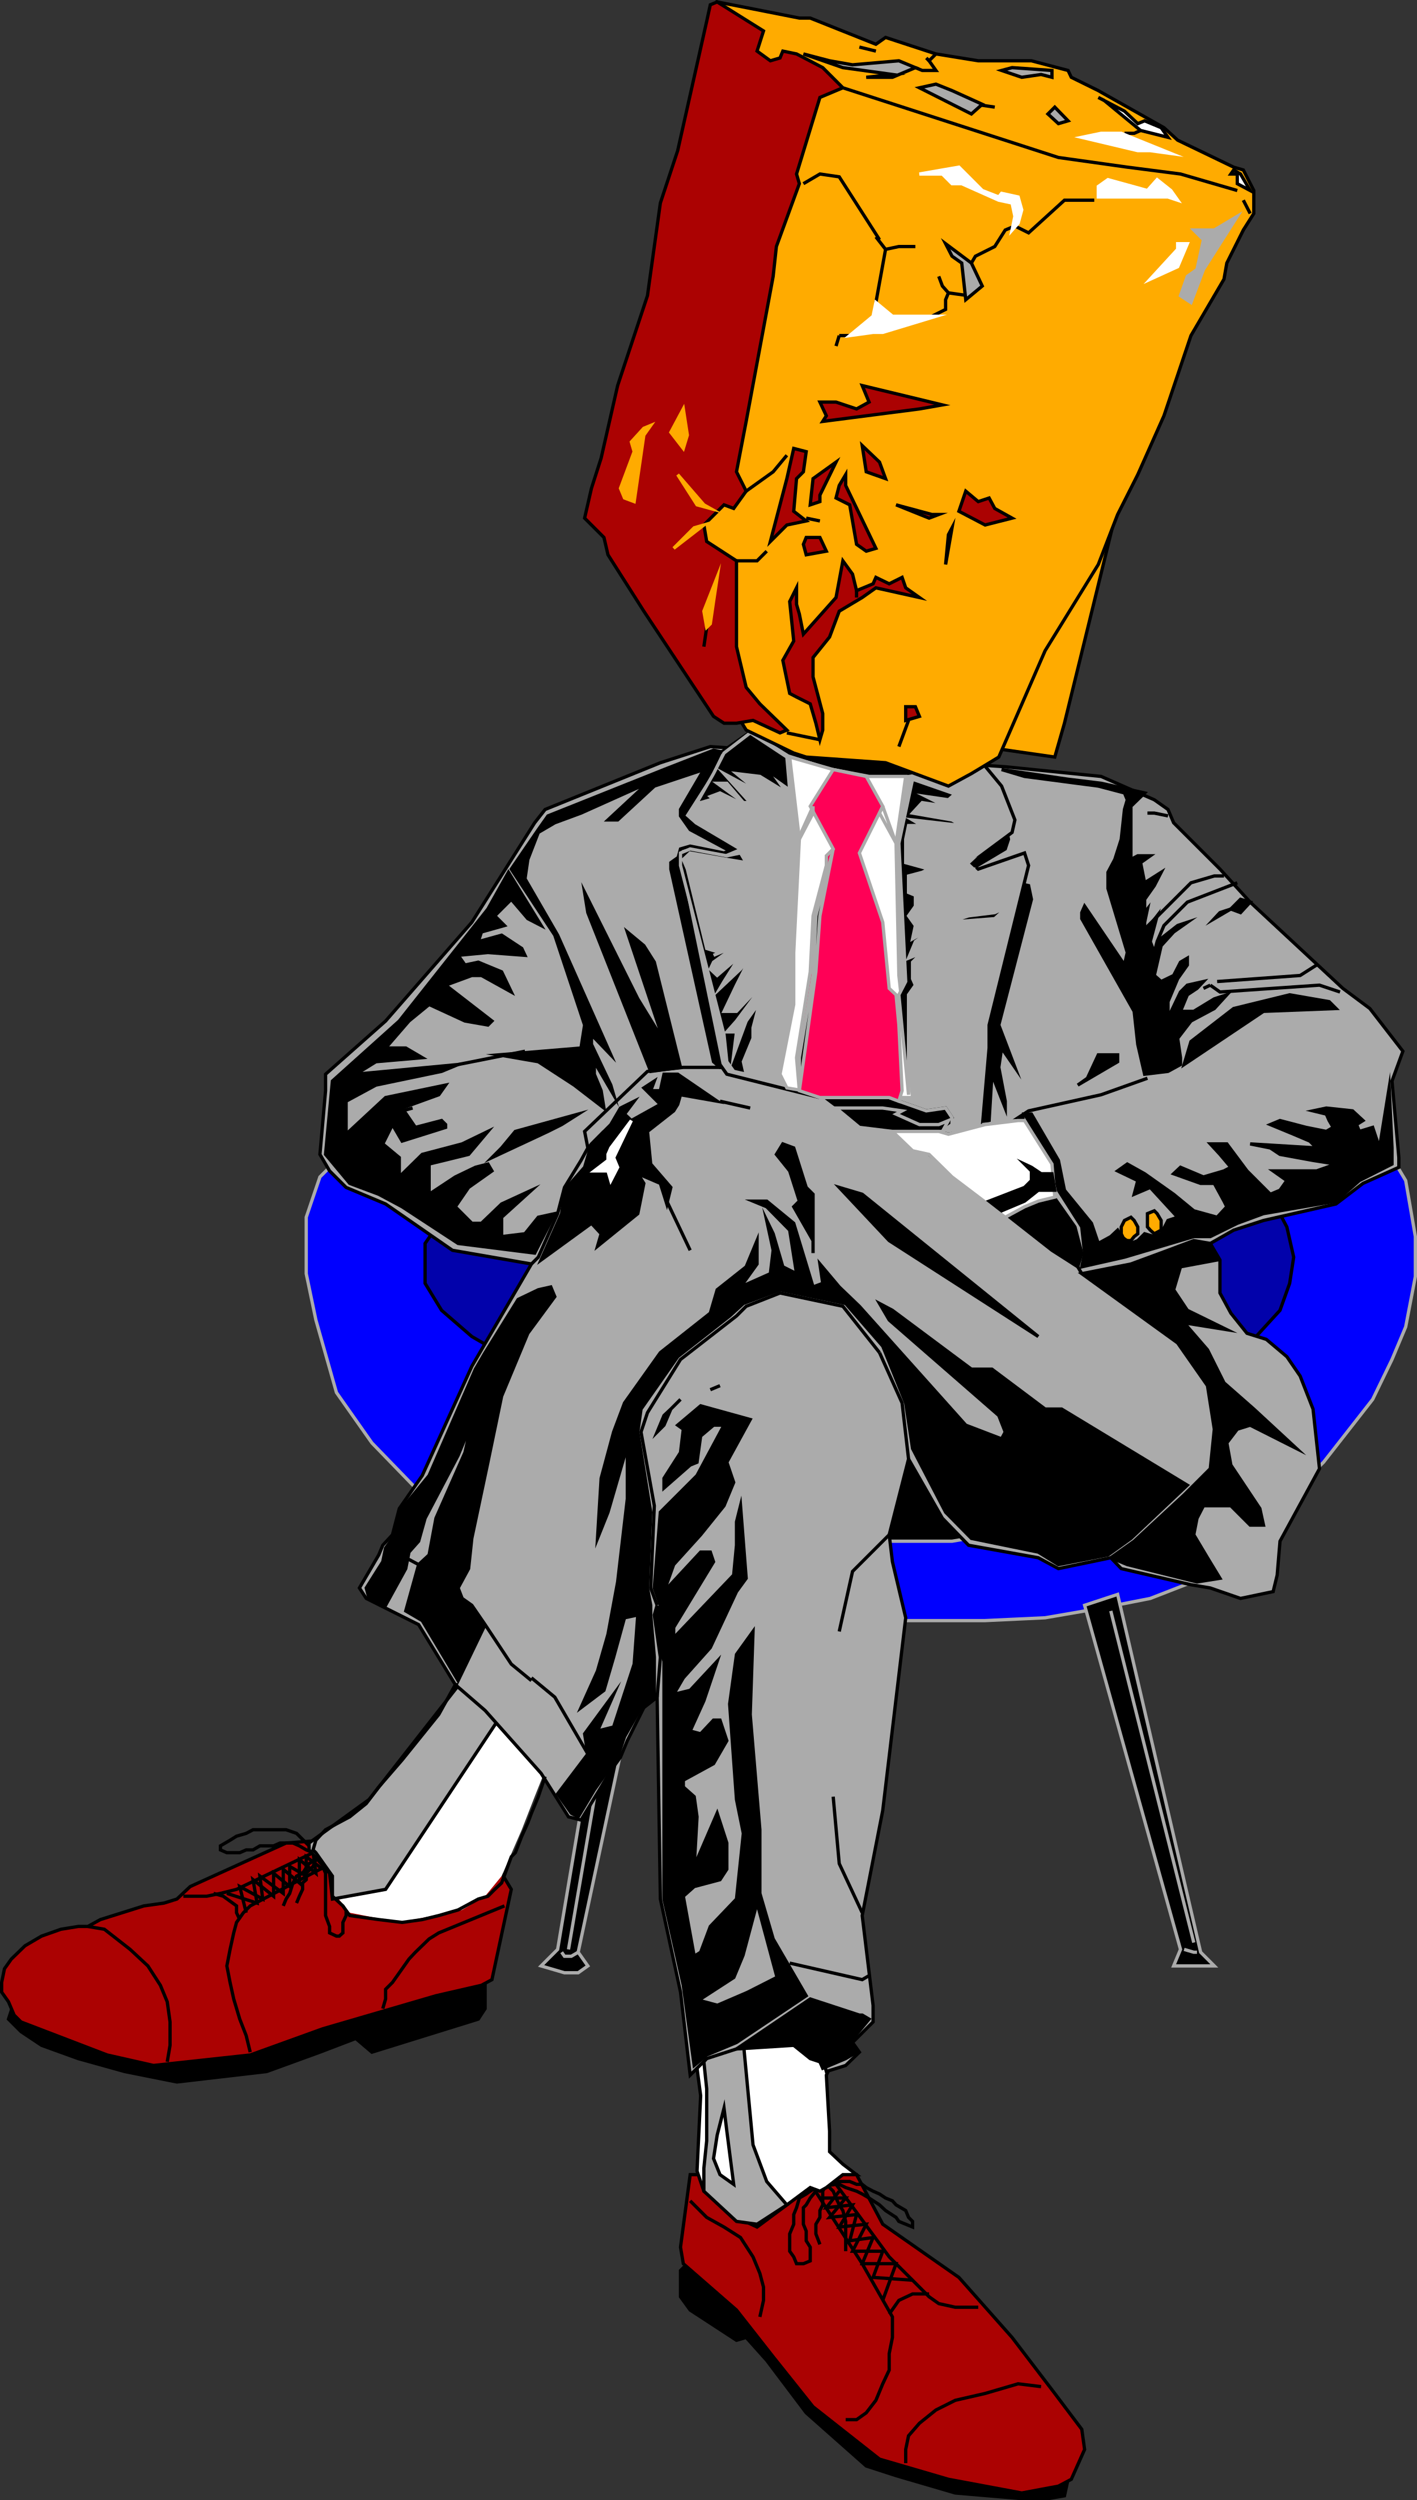 <svg xmlns="http://www.w3.org/2000/svg" width="351.714" height="620.493"><rect width="100%" height="100%" fill="#333333" stroke="none"/><path d="m265.107 615.285-.898 4.097-4.102.703h-6.5l-16.5-1.402-14.699-4.3-7.398-2.4-14.903-13.198-9.8-13-5.098-5.7-2.403.7-11.5-7.5-2.398-3.301v-6.5l1.7-1.7 94.5 53.5"/><path fill="none" stroke="#000" stroke-miterlimit="10" stroke-width=".816" d="m265.107 615.285-.898 4.097-4.102.703h-6.5l-16.5-1.402-14.699-4.3-7.398-2.4-14.903-13.198-9.8-13-5.098-5.7-2.403.7-11.5-7.5-2.398-3.301v-6.5l1.7-1.7zm0 0"/><path d="M120.408 490.285v8.199l-1.7 2.601-26.402 8.2-4-3.403-8.898 3.403-13.2 4.8-22.3 2.598-13-2.598-11.5-3.203-9.102-3.297-5.097-3.402-3.102-3.098 1.403-4.3 116.898-6.5"/><path fill="none" stroke="#000" stroke-miterlimit="10" stroke-width=".816" d="M120.408 490.285v8.199l-1.7 2.601-26.402 8.2-4-3.403-8.898 3.403-13.2 4.8-22.3 2.598-13-2.598-11.5-3.203-9.102-3.297-5.097-3.402-3.102-3.098 1.403-4.3zm0 0"/><path fill="#ab0202" d="m80.107 456.683-9.097.7-23.801 10.8-3.301 3.102-3.2 1-5 .699-10.8 3.398-3.102 1.703h-2.398l-4.3.7-4.802 1.699-4.097 2.398-3.403 3.301-1.699 2.402-.699 3.399v2.398l1.7 2.403 1.402 3.3 1.699 1.7 21.398 8.199 11.5 2.601 24-2.601 18-6.5 28.102-8.2 11.3-2.6 2.598-1.4 4.801-22.402-2.398-4-44.403-8.199"/><path fill="none" stroke="#000" stroke-miterlimit="10" stroke-width=".816" d="m80.107 456.683-9.097.7-23.801 10.8-3.301 3.102-3.2 1-5 .699-10.8 3.398-3.102 1.703h-2.398l-4.3.7-4.802 1.699-4.097 2.398-3.403 3.301-1.699 2.402-.699 3.399v2.398l1.7 2.403 1.402 3.3 1.699 1.7 21.398 8.199 11.5 2.601 24-2.601 18-6.5 28.102-8.2 11.3-2.6 2.598-1.4 4.801-22.402-2.398-4zm0 0"/><path fill="#ab0202" d="m212.607 539.683 6.5 12.3 18.903 13.2 13.199 14.902 10.597 13.899 6.704 8.898.699 5-3.301 7.403-3.2 1.699-9.1 1.7-18.2-3.4-17.102-5-16.5-13-9.898-12.402-9.102-11.597-13.199-11.5-.699-4.102 2.398-18h41.301"/><path fill="none" stroke="#000" stroke-miterlimit="10" stroke-width=".816" d="m212.607 539.683 6.5 12.3 18.903 13.2 13.199 14.902 10.597 13.899 6.704 8.898.699 5-3.301 7.403-3.2 1.699-9.1 1.7-18.2-3.4-17.102-5-16.5-13-9.898-12.402-9.102-11.597-13.199-11.5-.699-4.102 2.398-18zm-131.801-76.5-18.699 9.8-1.699 1.7-1.7 2.402-.698 2.598-.903 4.102-.8 4.097.8 4.102.903 4.101 1.5 5 1.597 4.098 1 4.102m-16.597-38.7h5.796l3.403-.703 4-1 19-9.097M41.51 511.683l.699-4.098v-5.8l-.7-5-1.703-4.102-3.097-4.8-4.403-4.098-6.398-5-4.102-.7m73.204 20.399.699-2.399v-2.402l1.699-1.7 1.7-2.398 2.402-3.402 1.597-1.7 3.403-3.3 2.398-1.5 16.3-6.7"/><path fill="none" stroke="#000" stroke-miterlimit="10" stroke-width=".816" d="m59.51 476.382-.801-1.699v-1.7l-3.301-2.398-2.398-.703m8.097 4.801-1.597-6.5 5.699 3.102-.7-5.7 5.797 4.297v-6l4 3.403v-5.801l4.102 3.398-.7-5.097"/><path fill="none" stroke="#000" stroke-miterlimit="10" stroke-width=".816" d="m56.306 469.882 7.5 2.403-1-5.801 5.102 4.101v-5.703l4 3.301v-5l4.102 2.402v-4.8l4.097 3.097m-2.398-4.097v-.7l-1.7-1.703-1.703-1.699-.699-.7-2.597-.898h-8.204l-1.699.899-2.398.7-1.602 1-2.398 1.401v1l1.597.7h3.204l1.597-.7h1.7l1.703-1h3.398l1.602-.703h3.199l1.597.703 1.704 1 1.699.7"/><path fill="none" stroke="#000" stroke-miterlimit="10" stroke-width=".816" d="m79.408 461.484 2.398 1 1.704 1.398 1.597 2.602v3.398l.801 1.403v4.097l-.8 1.703v2.598l-.9.8h-.698l-1.704-.8v-1.598l-1-2.703v-10.5l-.699-1.699m-6.5 9.102.7-1.7.8-1.703v-1.597l.903-.801v-1.602l1.699-1.699.699-1.7-1.7 1-1.6 2.4-1.5.702-.9 1.7-.8 2.597-.898 1.403-.704 1.699"/><path fill="#fff" d="m135.306 439.382-2.597 6.5-3.2 8.203-5 11.5-4.101 5-5.7 3.399-15.6 3.101-12.302-2.402-3.296-4.098 4-2.402 4.097-2.598 1.7-4.101 5.8-2.399 12.2-16.3v-1.903l2.402-.797 1.699-6.402 3.3-1.7 2.4-8.198 14.198 15.597"/><path fill="#ababab" d="m82.51 471.285-.704-6.403-5.097-5.797v-1.703l14.898-10.797 23.102-29.5 10.5 7.399-29.5 44.398-13.2 2.403"/><path fill="none" stroke="#000" stroke-miterlimit="10" stroke-width=".816" d="m82.51 471.285-.704-6.403-5.097-5.797v-1.703l14.898-10.797 23.102-29.5 10.5 7.399-29.5 44.398zm106.097 103.699.903-4.102v-3.297l-.903-3.402-1.699-4.098-3.102-4.8-4.097-2.602-4.301-2.398-4.102-4.102m71.5 26.402h-5.699l-4.097-.902-2.403-1.7-9.898-9.898-13.2-18-5.703.797 12.204 18.903 7.5 13.199v5.101l-.801 4v4.098l-1.602 3.402-1.699 4.098-2.398 3.102-2.403 1.699h-2.699m48.5-8.199-5.7-.7-8.198 2.399-7.403 1.7-4.8 2.401-4.098 3.297-2.7 3.102-.703 3.398v3.403"/><path fill="none" stroke="#000" stroke-miterlimit="10" stroke-width=".816" d="m219.107 570.882 3.301-9.097h-8.398l2.699-6.5-5.801.8 1.7-6.5-6.7.7 4-4.801h-6.398"/><path fill="none" stroke="#000" stroke-miterlimit="10" stroke-width=".816" d="m226.51 565.882-9.801-.699 2.398-6.5h-7.5l3.403-6.7-6.704.7 3.301-5.5-6.5.7 3.2-4.098m12.402 30.5 2.398-3.403 3.403-1.597h4.097"/><path fill="none" stroke="#000" stroke-miterlimit="10" stroke-width=".816" d="m205.107 542.085-.898.797-1.7.903-1.402 1.699-1 1.7-.699.698v4.102l.7 1.7v2.401l1 1.598v3.402l-1.7.7h-1.7l-.698-1.7-1-1.402v-4.3l1-2.4v-2.398l.699-1.703.699-2.398 1.7-1 1-.7 1.402-.902h2.597l1.7-1.5h4.101l1.7.703h1.402l1 .797 1.699.903 1.597.699 1.5 1 1.704.7.898 1 2.398 1.401.704 1.7 1 1v1.398l-1.704-.7-1.699-.698-.699-1-2.602-1.7-1.5-1.402-2.597-1.7-1.7-1-1.402-.698-2.699-.903-1.602-.797h-2.398"/><path fill="none" stroke="#000" stroke-miterlimit="10" stroke-width=".816" d="M209.908 558.683v-7.398l-.7-2.7-.902-1.402-.796-1.7-.704-1.698-1.699-1.7-.898 1.7v3.398l-.7 1.402v1.7l-1 1.699v2.398l1 2.602"/><path fill="#fff" d="m205.107 514.984.801 13.898v5.102l3.3 3.101 3.4 2.598h-3.4l-4.1 3.2-1.598.902-2.403-.903-13.199 9.801-5.102-2.398-8.097-6.5-1.7-5 .899-18.7-.898-6.8 4.097-6.403 19.903-2.699 10.5 5.8-2.403 5"/><path fill="none" stroke="#000" stroke-miterlimit="10" stroke-width=".816" d="m205.107 514.984.801 13.898v5.102l3.3 3.101 3.4 2.598h-3.4l-4.1 3.2-1.598.902-2.403-.903-13.199 9.801-5.102-2.398-8.097-6.5-1.7-5 .899-18.7-.898-6.8 4.097-6.403 19.903-2.699 10.5 5.8zm0 0"/><path fill="#ababab" d="m195.306 547.183-5-5.8-3.398-9.098-2.398-25.403-6.5.703-3.301 4.098.699 6.7v12.902l-.7 6.8v5.7l8.098 7.5 5.102.699 7.398-4.8"/><path fill="none" stroke="#000" stroke-miterlimit="10" stroke-width=".816" d="m195.306 547.183-5-5.8-3.398-9.098-2.398-25.403-6.5.703-3.301 4.098.699 6.7v12.902l-.7 6.8v5.7l8.098 7.5 5.102.699zm0 0"/><path fill="#fff" d="m179.709 523.183-1.7 6.7-.902 5.8 1.602 4 3.398 2.402-1.699-13.203-.7-5.699"/><path fill="none" stroke="#000" stroke-miterlimit="10" stroke-width=".816" d="m179.709 523.183-1.7 6.7-.902 5.8 1.602 4 3.398 2.402-1.699-13.203zm0 0"/><path fill="#00f" d="m345.51 287.285 3.398 5.699 2.398 13.898v9.903l-2.398 12.5-3.398 8.097-4.801 9.903-5 6.398-7.2 9.2-28.101 28-14.898 5.8-12.204 2.402-13.898 2.399-14.898.7h-22.102l-117.602-31.2-12.5-12.899-8.796-12.5-5.102-18-2.398-11.5v-14l3.398-10 4.8-4.8H345.51"/><path fill="none" stroke="#ababab" stroke-miterlimit="10" stroke-width=".816" d="m345.51 287.285 3.398 5.699 2.398 13.898v9.903l-2.398 12.5-3.398 8.097-4.801 9.903-5 6.398-7.2 9.2-28.101 28-14.898 5.8-12.204 2.402-13.898 2.399-14.898.7h-22.102l-117.602-31.2-12.5-12.899-8.796-12.5-5.102-18-2.398-11.5v-14l3.398-10 4.8-4.8zm0 0"/><path fill="#0202ab" d="m110.607 301.183-5.097 7.402v9.899l4.097 6.7 7.5 6.5 5.7 3.3 15.601-23-27.8-10.8"/><path fill="none" stroke="#000" stroke-miterlimit="10" stroke-width=".816" d="m110.607 301.183-5.097 7.402v9.899l4.097 6.7 7.5 6.5 5.7 3.3 15.601-23zm0 0"/><path fill="#0202ab" d="m316.01 298.085 3.398 6.399 1.7 7.5-1 6.5-2.4 6.7-7.402 8.1-11.597-9.8-2.403-19 19.704-6.399"/><path fill="none" stroke="#000" stroke-miterlimit="10" stroke-width=".816" d="m316.01 298.085 3.398 6.399 1.7 7.5-1 6.5-2.4 6.7-7.402 8.1-11.597-9.8-2.403-19zm0 0"/><path d="m291.306 487.882 1.704-4.097-23.801-85.403 8.199-2.699 20.602 88.8 3.398 3.4h-10.102"/><path fill="none" stroke="#ababab" stroke-miterlimit="10" stroke-width=".816" d="m291.306 487.882 1.704-4.097-23.801-85.403 8.199-2.699 20.602 88.8 3.398 3.4zm-15.597-88.097 20.597 82.3"/><path fill="none" stroke="#ababab" stroke-miterlimit="10" stroke-width=".816" d="M297.107 484.484h-.8l-2.399-.7"/><path d="m154.01 435.285-10.5 49.199 2.398 3.398-2.398 1.703h-3.403l-3.398-1-2.403-.703 4.102-4.097 5.8-34.5 9.802-14"/><path fill="none" stroke="#ababab" stroke-miterlimit="10" stroke-width=".816" d="m154.01 435.285-10.5 49.199 2.398 3.398-2.398 1.703h-3.403l-3.398-1-2.403-.703 4.102-4.097 5.8-34.5zm-12.903 48.5 7.2-42"/><path fill="none" stroke="#ababab" stroke-miterlimit="10" stroke-width=".816" d="m139.408 484.484.7 1h1.698l1.704-1"/><path d="m240.408 381.785-4.102.699h-17.199l6.403-23 9.199 17.3 5.699 5"/><path fill="none" stroke="#ababab" stroke-miterlimit="10" stroke-width=".816" d="m240.408 381.785-4.102.699h-17.199l6.403-23 9.199 17.3zm0 0"/><path fill="#ababab" d="m131.908 313.683-14.8 25.402-12.302 27.098-5.699 8.2-1.699 6.5-2.398 2.6-1 2.4-4.801 8.202 1.699 2.598 4.8 2.402 8.2 4.098 9.102 14.902 7.398 6.399 13.898 15.601 6.801 10.797 3.102.801 5-8.2 2.398-4.1 2.403-3.298 1.699-4.101 4.097-8.2 3.301-2.6.801 50.1 5 23.098 2.398 20.602 4.102-4.102 7.398-2.398 14.204-1.602 4.097 3.102 3.102.898.898 3.203 4.801-1.5 3.398-3.3-1.699-2.403 5.102-5.097v-4.102l-2.7-22.3 5.098-26.098 5.7-47.801-3.297-13.899-.801-6.703 4.8-18.797 8.399 14.7 6.5 6.699 17.3 3.101 5 2.7 13-2.7 2.598 2.7 17.301 4 4.801.8 7.5 2.598 8.102-1.7 1-4.1.699-8.4 9.8-18-1.601-14.8-3.2-8.2-3.3-4.8-5.102-4.3-4.796-1.5-4-5-2.704-5v-8.2l-2.398-4.098 5.8-3.3 7.4-2.403 18-4.097 6.698-5.102 8.903-4v-2.398l-1.7-19 2.7-7.403-8.2-10.597-6.703-5-23-21.403-7.5-8.199-11.5-11.5-1.398-3.3-3.398-2.4-13.204-5.8-23.796-2.398-73.204-5-12.398 4-28.602 11.597-2.597 3.301-15.602 24.7-21.398 24.5-14.903 13.202v4.098l-1.398 15.8 2.398 4.102 4.102 4.098 9.8 4.102 16.598 11.5 19.602 3.398"/><path fill="none" stroke="#000" stroke-miterlimit="10" stroke-width=".816" d="m131.908 313.683-14.8 25.402-12.302 27.098-5.699 8.2-1.699 6.5-2.398 2.6-1 2.4-4.801 8.202 1.699 2.598 4.8 2.402 8.2 4.098 9.102 14.902 7.398 6.399 13.898 15.601 6.801 10.797 3.102.801 5-8.2 2.398-4.1 2.403-3.298 1.699-4.101 4.097-8.2 3.301-2.6.801 50.1 5 23.098 2.398 20.602 4.102-4.102 7.398-2.398 14.204-1.602 4.097 3.102 3.102.898.898 3.203 4.801-1.5 3.398-3.3-1.699-2.403 5.102-5.097v-4.102l-2.7-22.3 5.098-26.098 5.7-47.801-3.297-13.899-.801-6.703 4.8-18.797 8.399 14.7 6.5 6.699 17.3 3.101 5 2.7 13-2.7 2.598 2.7 17.301 4 4.801.8 7.5 2.598 8.102-1.7 1-4.1.699-8.4 9.8-18-1.601-14.8-3.2-8.2-3.3-4.8-5.102-4.3-4.796-1.5-4-5-2.704-5v-8.2l-2.398-4.098 5.8-3.3 7.4-2.403 18-4.097 6.698-5.102 8.903-4v-2.398l-1.7-19 2.7-7.403-8.2-10.597-6.703-5-23-21.403-7.5-8.199-11.5-11.5-1.398-3.3-3.398-2.4-13.204-5.8-23.796-2.398-73.204-5-12.398 4-28.602 11.597-2.597 3.301-15.602 24.7-21.398 24.5-14.903 13.202v4.098l-1.398 15.8 2.398 4.102 4.102 4.098 9.8 4.102 16.598 11.5zm0 0"/><path fill="#ffab00" d="m280.709 307.882.8-1 .899-.699v-1.7l-.898-1.6-.801-.798-1.602.797-.8 1.602v1.7l.8 1.698h1.602"/><path fill="none" stroke="#000" stroke-miterlimit="10" stroke-width=".816" d="m280.709 307.882.8-1 .899-.699v-1.7l-.898-1.6-.801-.798-1.602.797-.8 1.602v1.7l.8 1.698zm0 0"/><path fill="#ffab00" d="m286.51 306.183 1.699-.898v-2.403l-1-1.699-.7-.7-1.703.7v3.3l.704.802 1 .898"/><path fill="none" stroke="#000" stroke-miterlimit="10" stroke-width=".816" d="m286.51 306.183 1.699-.898v-2.403l-1-1.699-.7-.7-1.703.7v3.3l.704.802zm-1.704-38.598-11.5 4.098-18 4-2.597 1.7h1.597m35.602-74.899-3.398-.7h-1.704"/><path d="m168.908 264.882-6.5-26.097-2.602-4.102-4.097-3.398 9.097 27.199-6.5-10.602-13.199-26.398.801 5 15.602 39.398 7.398-1"/><path fill="none" stroke="#000" stroke-miterlimit="10" stroke-width=".816" d="m168.908 264.882-6.5-26.097-2.602-4.102-4.097-3.398 9.097 27.199-6.5-10.602-13.199-26.398.801 5 15.602 39.398zm-55.199-.699 16.597-3.3"/><path d="m284.107 219.085-1-5 2.403-1.703h-3.102l-1.7.903v-13.2l3.4-3.3-10.802-2.403-8.199-1-16.5-2.398 5.7 1.7 18.3 2.401 6.5 1.7.7 1.699-.7 2.398-.8 7.403-1.598 5-1.7 3.199v4l4.797 15.898-.699 3.102-9.898-14.602-.7 1.602v1.5l13 23 .899 8.2 1.7 7.401 5.8-.703 3.102-1.699v-1.7l-.704-4.8 3.301-4.3 5.801-3.098 3.102-3.403-3.102 1-5.102 3.102h-3.296l1.699-4.102 2.398-1.597 1.602-1.7-4 .899-1.7 1.7-3.101 6.5v-4.099l2.398-5.703 2.403-3.398v-1.7l-1.7 1-1.703 3.301-3.097 1.5-1.7-1.5 1.7-7.402 3.097-3.398 3.403-2.403-2.403.801-5.097 4-.7 2.7-1-2.7 1.7-6.398-3.102 4v-2.403l.7-3.297-.7.899v-3.3l2.403-3.4 1.699-3.3-4.102 2.601"/><path fill="none" stroke="#000" stroke-miterlimit="10" stroke-width=".816" d="m284.107 219.085-1-5 2.403-1.703h-3.102l-1.7.903v-13.2l3.4-3.3-10.802-2.403-8.199-1-16.5-2.398 5.7 1.7 18.3 2.401 6.5 1.7.7 1.699-.7 2.398-.8 7.403-1.598 5-1.7 3.199v4l4.797 15.898-.699 3.102-9.898-14.602-.7 1.602v1.5l13 23 .899 8.2 1.7 7.401 5.8-.703 3.102-1.699v-1.7l-.704-4.8 3.301-4.3 5.801-3.098 3.102-3.403-3.102 1-5.102 3.102h-3.296l1.699-4.102 2.398-1.597 1.602-1.7-4 .899-1.7 1.7-3.101 6.5v-4.099l2.398-5.703 2.403-3.398v-1.7l-1.7 1-1.703 3.301-3.097 1.5-1.7-1.5 1.7-7.402 3.097-3.398 3.403-2.403-2.403.801-5.097 4-.7 2.7-1-2.7 1.7-6.398-3.102 4v-2.403l.7-3.297-.7.899v-3.3l2.403-3.4 1.699-3.3zm-15.597 97-1-1.703"/><path d="m137.709 321.785-6.7 9.097-6.5 15.602-3.402 16.398-4 18.903-.8 7.5-2.598 4.8 1 2.598 2.398 1.7 3.301 4.8-6.7 13.902-8.902-14.902-4.097-2.398 3.199-11.5 2.602-2.403 1.699-9.097 7.199-16.301 1.7-7.5-3.4 8.2-8.198 15.6-1.602 5.7-2.398 2.7-.801 4.1-5 9.098-4.102-1.699-.699-2.598 4.102-6.5.699-3.402 2.398-3.3 1.7-6.5 6.703-8.2 11.5-26.398 2.398-4.102 8.2-13.2 5-2.398 3.1-.703 1 2.403"/><path fill="none" stroke="#000" stroke-miterlimit="10" stroke-width=".816" d="m137.709 321.785-6.7 9.097-6.5 15.602-3.402 16.398-4 18.903-.8 7.5-2.598 4.8 1 2.598 2.398 1.7 3.301 4.8-6.7 13.902-8.902-14.902-4.097-2.398 3.199-11.5 2.602-2.403 1.699-9.097 7.199-16.301 1.7-7.5-3.4 8.2-8.198 15.6-1.602 5.7-2.398 2.7-.801 4.1-5 9.098-4.102-1.699-.699-2.598 4.102-6.5.699-3.402 2.398-3.3 1.7-6.5 6.703-8.2 11.5-26.398 2.398-4.102 8.2-13.2 5-2.398 3.1-.703zm8.199 113.5-8.2-14.102-5.8-4.8m0 .702-5-4.101-6.5-9.8m-16.5-14.899-3.2-1.7"/><path d="m294.709 368.585-31.2-18.902h-4.101l-13.2-9.898h-5.1l-19.598-14.602-3.204-1.7 2.403 4.102 27.199 23.7 1.602 4.097-.903 1.703-8.898-3.402-26.403-29.5-5-4.8-4.796-5.7.699 4.8-2.403.9-4.796-15.798-6.704-5.5h-3.398l3.398 1.399 5.704 5.8 1.699 10.801-3.403-1.703-2.398-8.199-1.602-3.3 1.602 7.402-.7 5.8-7.402 3.297 4.102-5.699v-5.8l-2.7 6.5-7.198 5.702-1.704 5.797-12.398 9.801-8.898 12.5-2.704 7.2-3.097 11.5-.903 14.902 2.602-6.5 4.8-16.5v13.199l-2.402 20.601-2.398 13-2.602 9.098-4.097 9.102 5.699-4.301 2.398-8.2 2.704-9.8 3.296-.7-.898 12.2-5.102 15.601-4 1 4-9.101-7.199 9.8.801 5-7.5 9.9 3.398 4.8 1.704.898 4-6.699 3.398-4.8 2.398-3.298 1.704-5.101 4.097-7.2 3.301-2.6v-9.9l-.898-10.5v-2.402l-.801-4.297.8-18.8-3.203-19.903.801-5.699 9.102-13 12.898-10.098 3.403-3.101 9.097-3.399 16.301 3.399 9.2 10.601 5.698 14.098 1.704 11.3 8.199 15.802 6.398 6.5 16.602 3.398 5 3.102 12.3-2.403 5.7-4.097 14-13.2"/><path fill="none" stroke="#000" stroke-miterlimit="10" stroke-width=".816" d="m294.709 368.585-31.2-18.902h-4.101l-13.2-9.898h-5.1l-19.598-14.602-3.204-1.7 2.403 4.102 27.199 23.7 1.602 4.097-.903 1.703-8.898-3.402-26.403-29.5-5-4.8-4.796-5.7.699 4.8-2.403.9-4.796-15.798-6.704-5.5h-3.398l3.398 1.399 5.704 5.8 1.699 10.801-3.403-1.703-2.398-8.199-1.602-3.3 1.602 7.402-.7 5.8-7.402 3.297 4.102-5.699v-5.8l-2.7 6.5-7.198 5.702-1.704 5.797-12.398 9.801-8.898 12.5-2.704 7.2-3.097 11.5-.903 14.902 2.602-6.5 4.8-16.5v13.199l-2.402 20.601-2.398 13-2.602 9.098-4.097 9.102 5.699-4.301 2.398-8.2 2.704-9.8 3.296-.7-.898 12.2-5.102 15.601-4 1 4-9.101-7.199 9.8.801 5-7.5 9.9 3.398 4.8 1.704.898 4-6.699 3.398-4.8 2.398-3.298 1.704-5.101 4.097-7.2 3.301-2.6v-9.9l-.898-10.5v-2.402l-.801-4.297.8-18.8-3.203-19.903.801-5.699 9.102-13 12.898-10.098 3.403-3.101 9.097-3.399 16.301 3.399 9.2 10.601 5.698 14.098 1.704 11.3 8.199 15.802 6.398 6.5 16.602 3.398 5 3.102 12.3-2.403 5.7-4.097zm0 0"/><path d="m182.107 367.882-2.398 5.801-5.801 7.2-6.7 7.402-2.402 6.699 9.102-9.8h2.398l.801 2.401-9.898 16.297v2.602l14.898-15.602.7-7.398v-5.8l1-4 1.402 18-2.403 3.3-6.5 13.898-6.699 7.5-2.398 4.102 4.097-1 6.704-7.2-3.301 9.801-3.403 7.5 2.602.7 3.2-3.403h1.6l1.7 5.102-3.3 5.7-7.5 4.1v1.7l2.698 2.398.704 5-.704 12.301 5.704-13.2 2.398 7.4v6.5l-1.7 2.6-6.402 1.7-2.699 2.402 2.7 14.899 1.601-1 2.398-6.399 6.5-6.8 1.704-16.301-1.704-8.399-1.699-23.703 1.7-12.297 4.101-5.703-.7 20.602 2.4 28.601v15.797l3.3 11.301 8.2 14.102-17.302 11.597-7.398 3.102-3.102 2.601-2.699-19.902-4.8-21.398v-59l-.899-3.403-.8-8.097.8-2.403-1.5-4.297 1.5-18.8 9.102-9.102 6.699-12.5h-2.602l-3.199 2.7-.898 6.5-1.704.702-6.5 5.7v-2.403l4.102-6.398.7-5.8-1.4-1 5.7-4.802 12.3 3.403-5.8 10.597 1.7 5"/><path fill="none" stroke="#000" stroke-miterlimit="10" stroke-width=".816" d="m182.107 367.882-2.398 5.801-5.801 7.2-6.7 7.402-2.402 6.699 9.102-9.8h2.398l.801 2.401-9.898 16.297v2.602l14.898-15.602.7-7.398v-5.8l1-4 1.402 18-2.403 3.3-6.5 13.898-6.699 7.5-2.398 4.102 4.097-1 6.704-7.2-3.301 9.801-3.403 7.5 2.602.7 3.2-3.403h1.6l1.7 5.102-3.3 5.7-7.5 4.1v1.7l2.698 2.398.704 5-.704 12.301 5.704-13.2 2.398 7.4v6.5l-1.7 2.6-6.402 1.7-2.699 2.402 2.7 14.899 1.601-1 2.398-6.399 6.5-6.8 1.704-16.301-1.704-8.399-1.699-23.703 1.7-12.297 4.101-5.703-.7 20.602 2.4 28.601v15.797l3.3 11.301 8.2 14.102-17.302 11.597-7.398 3.102-3.102 2.601-2.699-19.902-4.8-21.398v-59l-.899-3.403-.8-8.097.8-2.403-1.5-4.297 1.5-18.8 9.102-9.102 6.699-12.5h-2.602l-3.199 2.7-.898 6.5-1.704.702-6.5 5.7v-2.403l4.102-6.398.7-5.8-1.4-1 5.7-4.802 12.3 3.403-5.8 10.597zm0 0"/><path d="M214.01 500.085h-.704l-12.199-4-18.3 12.399 14.203-.899 4.097 3.297 2.403.801.699 1.602 5.699-2.403 2.7-1.597-1.7-2.403 4.8-5.797-1.698-1"/><path fill="none" stroke="#000" stroke-miterlimit="10" stroke-width=".816" d="M214.01 500.085h-.704l-12.199-4-18.3 12.399 14.203-.899 4.097 3.297 2.403.801.699 1.602 5.699-2.403 2.7-1.597-1.7-2.403 4.8-5.797zm-18-12.902 18 4.102 1.699-1m-8.903-44.403 1.5 16.602 5.704 12.2m-50.903-76.302-1.597-4.297.898-20.402-3.3-18.3 1.6-4.798 8.2-13.203 13.898-10.797 2.403-2.402 8.398-3.3 15.602 3.3 9.097 11.5m2.403 45.199-9.102 9.102-3.3 14.898"/><path d="m164.806 353.683-1.699 1.7 1.7-4.098 1.703-1.602 2.398-2.398-2.398 2.398-1.704 4"/><path fill="none" stroke="#000" stroke-miterlimit="10" stroke-width=".816" d="m164.806 353.683-1.699 1.7 1.7-4.098 1.703-1.602 2.398-2.398-2.398 2.398zm11.5-8.801 2.403-1"/><path d="m257.709 331.683-37-23.8-12.403-13.2 5.704 1.7 43.699 35.3"/><path fill="none" stroke="#000" stroke-miterlimit="10" stroke-width=".816" d="m257.709 331.683-37-23.8-12.403-13.2 5.704 1.7zm0 0"/><path d="m300.408 308.585-4.102-.703-6.398 2.403-9.2 3.398-12.198 2.402 23.796 17.2 7.403 10.597 1.699 10.801-1 9.8-6.5 6.5-12.398 11.5-5.801 4.102 4.097 1.7 17.301 4.3 5.7-.902-3.098-5.098-3.403-5.703.801-4.097 1.602-3.102h6.8l4.797 4.8h3.301l-.898-4.1-7.2-10.798-1-5.5 2.598-3.402 3.2-1 11.5 5.8-10.598-9.8-7.403-6.5-4.097-8.2-5.801-6.698 10.602 1.699-9.801-4.8-3.403-5.099 1.704-5.703 9.097-1.699-1.699-4.098"/><path fill="none" stroke="#000" stroke-miterlimit="10" stroke-width=".816" d="m300.408 308.585-4.102-.703-6.398 2.403-9.2 3.398-12.198 2.402 23.796 17.2 7.403 10.597 1.699 10.801-1 9.8-6.5 6.5-12.398 11.5-5.801 4.102 4.097 1.7 17.301 4.3 5.7-.902-3.098-5.098-3.403-5.703.801-4.097 1.602-3.102h6.8l4.797 4.8h3.301l-.898-4.1-7.2-10.798-1-5.5 2.598-3.402 3.2-1 11.5 5.8-10.598-9.8-7.403-6.5-4.097-8.2-5.801-6.698 10.602 1.699-9.801-4.8-3.403-5.099 1.704-5.703 9.097-1.699zm0 0"/><path d="m200.107 294.683 1.7 1.7v14.6-3.1l-4.797-8.4 1.398-1.398-2.398-7.5-3.301-4.101 1.597-2.602 2.704 1 3.097 9.801"/><path fill="none" stroke="#000" stroke-miterlimit="10" stroke-width=".816" d="m200.107 294.683 1.7 1.7v14.6-3.1l-4.797-8.4 1.398-1.398-2.398-7.5-3.301-4.101 1.597-2.602 2.704 1zm0 0"/><path d="m148.306 309.285 10-8.102 1.5-7.5-1.5-2.398 5.602 2.398 1.602 5.102 1-4.102-5-5.8-.801-8.098 6.5-5.102 1-1.598.699-2.402 9.102 1.602-9.801-6.7h-3.403l-.898 4.098h-2.398l.898-2.398-2.602 1.699 4.102 4.101-7.2 4-1.698-1.601 2.398-3.2-3.398 1.7-2.403 4.101-4.8 4.797-1.7 5.801-5 5.7-.699 5.8-5.102 11.5 12.5-9.098 2.403 2.598-.903 3.102"/><path fill="none" stroke="#000" stroke-miterlimit="10" stroke-width=".816" d="m148.306 309.285 10-8.102 1.5-7.5-1.5-2.398 5.602 2.398 1.602 5.102 1-4.102-5-5.8-.801-8.098 6.5-5.102 1-1.598.699-2.402 9.102 1.602-9.801-6.7h-3.403l-.898 4.098h-2.398l.898-2.398-2.602 1.699 4.102 4.101-7.2 4-1.698-1.601 2.398-3.2-3.398 1.7-2.403 4.101-4.8 4.797-1.7 5.801-5 5.7-.699 5.8-5.102 11.5 12.5-9.098 2.403 2.598zm0 0"/><path d="m134.306 229.683-3.296-1.7-4.102-4.8-4.102 4.102 2.403 2.398-5.7 1.602-.8 2.398 5.8-1.598 5 3.297.797 1.703-9.199-.703-7.398.703 1.699 2.399 3.3-.7 5.802 2.4 2.398 5-7.398-4.099h-2.403l-6.5 2.399 11.5 8.898-1 1-5.699-1-8.898-4.097-5 4.097-5.801 6.703h5l4.097 2.399-11.5 1-5 3.101 25.403-2.402-4.102 1.7-16.3 3.402-7.399 4v8.199l9.8-9.102 14.9-3.097-1.7 2.398-9.102 3.3 3.301 4.802 6.5-1.7 1 1v.7l-10.8 3.398-2.399-4.098-2.398 4.797 4.097 3.403v4.8l5.7-5.601 9.902-2.602 6.398-3.097-4.8 5.699-9.797 2.398v7.5l6.5-4.297 5-2.402 3.097-.8 1 1.702-5.8 4.098-3.297 4.8 4.097 4.102h2.403l5-4.8 7.398-3.403-7.398 6.703v4.797l5.796-.699 3.301-4.098 4.102-.902-5 9.8-19-2.398-13.903-9.101-5.796-3.102-7.204-2.699-6-7.2 1.704-18.198 16.597-14.903 22-27.797 5.102-9.101 8.097 13.2"/><path fill="none" stroke="#000" stroke-miterlimit="10" stroke-width=".816" d="m134.306 229.683-3.296-1.7-4.102-4.8-4.102 4.102 2.403 2.398-5.7 1.602-.8 2.398 5.8-1.598 5 3.297.797 1.703-9.199-.703-7.398.703 1.699 2.399 3.3-.7 5.802 2.4 2.398 5-7.398-4.099h-2.403l-6.5 2.399 11.5 8.898-1 1-5.699-1-8.898-4.097-5 4.097-5.801 6.703h5l4.097 2.399-11.5 1-5 3.101 25.403-2.402-4.102 1.7-16.3 3.402-7.399 4v8.199l9.8-9.102 14.9-3.097-1.7 2.398-9.102 3.3 3.301 4.802 6.5-1.7 1 1v.7l-10.8 3.398-2.399-4.098-2.398 4.797 4.097 3.403v4.8l5.7-5.601 9.902-2.602 6.398-3.097-4.8 5.699-9.797 2.398v7.5l6.5-4.297 5-2.402 3.097-.8 1 1.702-5.8 4.098-3.297 4.8 4.097 4.102h2.403l5-4.8 7.398-3.403-7.398 6.703v4.797l5.796-.699 3.301-4.098 4.102-.902-5 9.8-19-2.398-13.903-9.101-5.796-3.102-7.204-2.699-6-7.2 1.704-18.198 16.597-14.903 22-27.797 5.102-9.101zm0 0"/><path d="m344.806 269.984-2.398 14.898-1.7-5.097-3.3 1-.7-1.7 1.598-1-2.597-2.402-6.5-.7-3.301.7 3.3.8.7 1.602 1 1.7-1.7 1-5-1-6.5-1.7-2.402 1 5.801 2.399 4 1.7 1.7 1.698-16.5-1 5 1 2.402 1.602 8.199 1.5 5.7.898-4.802 1.703H316.01l3.398 2.399-1.7 2.398-2.402 1-5.796-5.797-5-6.703h-4.102l2.398 2.602 2.704 3.2-1.704.901-5.097 1.5-5.7-2.402-1.703 1.602 6.704 2.398h3.398l2.398 4.402.704 1.399-2.403 2.601-5.8-1.601-5-4.102-7.2-5.097-4.3-2.403-2.399 1.703 5 2.399-.898 3.398 4-1.699 6.796 7.402-2.398.797-1.7 3.301-1.698.7-2.403-.7-1.699 1.7-1.7.702-2.402-1.703-.898-1.597-1.7 1.597-3.1 1.703-1.7-5-6.7-8.203-1.5-7.398-6.698-11.5h-1.704l6.801 11.5 1.602 7.398 5.8 9.102.7 6.5-.7 3.398 10.598-2.398 17.2-5.102h4.101l6.7-3.297 6.5-2.402 18-3.098 5.8-5.101 8.102-4.102v-4l-.704-14.898"/><path fill="none" stroke="#000" stroke-miterlimit="10" stroke-width=".816" d="m344.806 269.984-2.398 14.898-1.7-5.097-3.3 1-.7-1.7 1.598-1-2.597-2.402-6.5-.7-3.301.7 3.3.8.7 1.602 1 1.7-1.7 1-5-1-6.5-1.7-2.402 1 5.801 2.399 4 1.7 1.7 1.698-16.5-1 5 1 2.402 1.602 8.199 1.5 5.7.898-4.802 1.703H316.01l3.398 2.399-1.7 2.398-2.402 1-5.796-5.797-5-6.703h-4.102l2.398 2.602 2.704 3.2-1.704.901-5.097 1.5-5.7-2.402-1.703 1.602 6.704 2.398h3.398l2.398 4.402.704 1.399-2.403 2.601-5.8-1.601-5-4.102-7.2-5.097-4.3-2.403-2.399 1.703 5 2.399-.898 3.398 4-1.699 6.796 7.402-2.398.797-1.7 3.301-1.698.7-2.403-.7-1.699 1.7-1.7.702-2.402-1.703-.898-1.597-1.7 1.597-3.1 1.703-1.7-5-6.7-8.203-1.5-7.398-6.698-11.5h-1.704l6.801 11.5 1.602 7.398 5.8 9.102.7 6.5-.7 3.398 10.598-2.398 17.2-5.102h4.101l6.7-3.297 6.5-2.402 18-3.098 5.8-5.101 8.102-4.102v-4zM165.51 298.085l5.796 12.2m-8.199 110.898.801-9.898-1.5-10.5.7-2.403m55.198-62.699 5.602 12.5 1.602 13.902"/><path d="m149.908 274.984-7.398-5.7-8.903-5.8-9.8-1.7 20.402-1.699.898-5.703-7.398-22.297-10.801-16.402 6.7-9.8 2.402-3.4 28.796-11.5 12.301-4.8 3.301.7 2.398 23.8-.699 54.2h-3.398l-1.602-1.4-10.597-47.8v-1.598l2.398-1.703 13.2-.699-10.802-5.8-2.398-3.4v-1.6l5.8-9.9-12.3 4.102-9.102 8.399h-2.398l9.8-9.102-16.5 7.403-6.5 2.398-4.1 2.402-2.598 6.7-.704 4.8 8.102 14 13.2 29.7-4.802-5v2.398l4.801 10.102.7 2.398-4.797-8.2v3.102l1.699 4.098.699 4.3"/><path fill="none" stroke="#000" stroke-miterlimit="10" stroke-width=".816" d="m149.908 274.984-7.398-5.7-8.903-5.8-9.8-1.7 20.402-1.699.898-5.703-7.398-22.297-10.801-16.402 6.7-9.8 2.402-3.4 28.796-11.5 12.301-4.8 3.301.7 2.398 23.8-.699 54.2h-3.398l-1.602-1.4-10.597-47.8v-1.598l2.398-1.703 13.2-.699-10.802-5.8-2.398-3.4v-1.6l5.8-9.9-12.3 4.102-9.102 8.399h-2.398l9.8-9.102-16.5 7.403-6.5 2.398-4.1 2.402-2.598 6.7-.704 4.8 8.102 14 13.2 29.7-4.802-5v2.398l4.801 10.102.7 2.398-4.797-8.2v3.102l1.699 4.098zm134.199-44.399 11.5-11.5 5.801-1.703h2.398m-16.597 16.301 1.699-4 5.8-5.8 12.4-4.798"/><path stroke="#000" stroke-miterlimit="10" stroke-width=".816" d="m305.51 225.585-4.102 2.399 1.398-1.5zm0 0"/><path d="m310.306 223.882-2.398 2.602-2.398-.899 2.398-2.402 2.398.7"/><path fill="none" stroke="#000" stroke-miterlimit="10" stroke-width=".816" d="m310.306 223.882-2.398 2.602-2.398-.899 2.398-2.402zm-8.199 19.703 20.602-1.5 4.097-2.601m-26.398 5 2.398 1.7 24.704-1.7 5.097 1.7m-32.199-1.7-1.7.8"/><path d="m331.607 250.285-18 .699-19.699 13.2 1.7-5.7 10.6-8.2 13.9-3.402 9.8 1.703 1.7 1.7"/><path fill="none" stroke="#000" stroke-miterlimit="10" stroke-width=".816" d="m331.607 250.285-18 .699-19.699 13.2 1.7-5.7 10.6-8.2 13.9-3.402 9.8 1.703zm0 0"/><path d="m277.408 263.484-9.898 5.8 2.398-1.699 2.7-5.8h4.8v1.699"/><path fill="none" stroke="#000" stroke-miterlimit="10" stroke-width=".816" d="m277.408 263.484-9.898 5.8 2.398-1.699 2.7-5.8h4.8zm0 0"/><path d="m261.107 296.382 5.7 8.102 1.703 6.5-1 3.398-6.403-4.097-11.597-9.102 5.796-3.098 2.403-1.703h3.398"/><path fill="none" stroke="#000" stroke-miterlimit="10" stroke-width=".816" d="m261.107 296.382 5.7 8.102 1.703 6.5-1 3.398-6.403-4.097-11.597-9.102 5.796-3.098 2.403-1.703zm-74.898-21.398-7.5-1.7m24.801-1.601-5.801-1.7-17.301-5.1h-10.8l-8.9 1-15.6 14.902.8 4.097 4-4.097m-4 4.097-1.7 3.102-4.1 6.7-1.7 6.5-4.8 10.8-1.7 1.7"/><path d="m143.51 276.484-4.102 2.601-3.398 1.7-13.903 6.5 2.403-2.403 3.398-4.097 15.602-4.301"/><path fill="none" stroke="#000" stroke-miterlimit="10" stroke-width=".816" d="m143.51 276.484-4.102 2.601-3.398 1.7-13.903 6.5 2.403-2.403 3.398-4.097zm-41.102-1.5-2.602.7"/><path d="m206.806 208.285-.898-2.403-4.102-6.699 1.704-1.5 2.398 3.2-.8-3.2 2.402 4.8-.704 5.802"/><path fill="none" stroke="#000" stroke-miterlimit="10" stroke-width=".816" d="m206.806 208.285-.898-2.403-4.102-6.699 1.704-1.5 2.398 3.2-.8-3.2 2.402 4.8zm0 0"/><path d="m249.51 204.183.796 4.102-.796 2.398-8.403 5-1.398-4 9.8-7.5"/><path fill="none" stroke="#000" stroke-miterlimit="10" stroke-width=".816" d="m249.51 204.183.796 4.102-.796 2.398-8.403 5-1.398-4zm0 0"/><path d="m251.908 219.085 3.398.7.704 3.398-8.102 31.2 4 10.5-3.3-4.798-.7 4.797 1.602 8.403v1.699l-3.301-8.399-.7 11.5-2.703 1 1.704-27.101 7.398-32.899"/><path fill="none" stroke="#000" stroke-miterlimit="10" stroke-width=".816" d="m251.908 219.085 3.398.7.704 3.398-8.102 31.2 4 10.5-3.3-4.798-.7 4.797 1.602 8.403v1.699l-3.301-8.399-.7 11.5-2.703 1 1.704-27.101zm-15.602 72.2-5.699-4.801"/><path d="m188.607 187.882 4.102-5 35.5 6.403.699 8.398-40.3-9.8"/><path fill="none" stroke="#000" stroke-miterlimit="10" stroke-width=".816" d="m188.607 187.882 4.102-5 35.5 6.403.699 8.398zm0 0"/><path fill="#ababab" d="m243.806 189.285 4.801 5.8 3.301 8.399-.7 3.101-10.1 7.5 1.698 1.598 11.5-4 1 3.102-9.796 39.597v5.703l-1.704 19.7-8.398 1.699-2.398-.7 3.296-3.402-1.597-2.398-4.801.7-6.8-2.4-1.598-.902h-18l-23.102-5.797-1.7-2.402-10.5-50.898.7-2.602 2.398-.7 8.403 1.7 2.398-1-9.8-5.8-2.7-2.4 6.7-10.5 2.402-5.1 8.199-5.7 9.102 5.7 10.796 3.402 8.903 1.699h9.097l19-2.7"/><path fill="none" stroke="#000" stroke-miterlimit="10" stroke-width=".816" d="m243.806 189.285 4.801 5.8 3.301 8.399-.7 3.101-10.1 7.5 1.698 1.598 11.5-4 1 3.102-9.796 39.597v5.703l-1.704 19.7-8.398 1.699-2.398-.7 3.296-3.402-1.597-2.398-4.801.7-6.8-2.4-1.598-.902h-18l-23.102-5.797-1.7-2.402-10.5-50.898.7-2.602 2.398-.7 8.403 1.7 2.398-1-9.8-5.8-2.7-2.4 6.7-10.5 2.402-5.1 8.199-5.7 9.102 5.7 10.796 3.402 8.903 1.699h9.097zm0 0"/><path fill="none" stroke="#ababab" stroke-miterlimit="10" stroke-width=".816" d="m243.806 279.085 8.903-1"/><path d="m240.408 214.085-3.3 1.598h5-3.4l1.7-1.598"/><path fill="none" stroke="#ababab" stroke-miterlimit="10" stroke-width=".816" d="m240.408 214.085-3.3 1.598h5-3.4zm-6.5 14.797h1.5"/><path d="m235.408 228.882 5-1.597 6.5-.801 3.398-1.602-3.398 3.102-11.5.898"/><path fill="none" stroke="#ababab" stroke-miterlimit="10" stroke-width=".816" d="m235.408 228.882 5-1.597 6.5-.801 3.398-1.602-3.398 3.102zm0 0"/><path d="m207.51 210.683 1.699 1h1.699l1.7-1-1.7 1 .7 7.402-1.7-6.703v9.801l-.7-9.8-1.698 6.702v-5.8l.796-1.602-.796-1"/><path fill="none" stroke="#ababab" stroke-miterlimit="10" stroke-width=".816" d="m207.51 210.683 1.699 1h1.699l1.7-1-1.7 1 .7 7.402-1.7-6.703v9.801l-.7-9.8-1.698 6.702v-5.8l.796-1.602zm0 0"/><path stroke="#ababab" stroke-miterlimit="10" stroke-width=".816" d="m211.607 243.585 7.5 1.7 2.403 1.597zm0 0"/><path fill="none" stroke="#ababab" stroke-miterlimit="10" stroke-width=".816" d="m191.908 266.585-3.3 1"/><path d="m203.51 272.382 9.796 7.403 8.204 1h12.398l2.398-1.7v-1.703l-1.597-2.398-4.801.7-6.8-2.4-2.4-.902H203.51"/><path fill="none" stroke="#ababab" stroke-miterlimit="10" stroke-width=".816" d="m203.51 272.382 9.796 7.403 8.204 1h12.398l2.398-1.7v-1.703l-1.597-2.398-4.801.7-6.8-2.4-2.4-.902zm0 0"/><path d="M207.51 274.984h11.597l4.801.7-1.5.8 5.8 2.601h4.802l2.398-1-1.5 2.7H221.51l-8.204-1-5.796-4.801"/><path fill="none" stroke="#ababab" stroke-miterlimit="10" stroke-width=".816" d="M207.51 274.984h11.597l4.801.7-1.5.8 5.8 2.601h4.802l2.398-1-1.5 2.7H221.51l-8.204-1zm0 0"/><path fill="#fff" d="m254.306 278.085 6.801 10.797.7 8.203-4.098 1-3.403 1.399-4.796 2.601-13.204-10-5.699-5.601-4.097-.899-5-4.8h11.5l2.398.699 9.102-2.399 8.199-1h1.597"/><path fill="none" stroke="#ababab" stroke-miterlimit="10" stroke-width=".816" d="m254.306 278.085 6.801 10.797.7 8.203-4.098 1-3.403 1.399-4.796 2.601-13.204-10-5.699-5.601-4.097-.899-5-4.8h11.5l2.398.699 9.102-2.399 8.199-1zm0 0"/><path fill="#fff" d="m226.51 272.382-3.403-30.297-.699-32.8 2.398-16.602h-9.097l-8.903-1.7-10.796-3.1 2.398 20.402-1.398 28.097v12.903l-3.403 17.3 1.7 3.399 4.101.7 18.898 1.698h8.204"/><path fill="none" stroke="#ababab" stroke-miterlimit="10" stroke-width=".816" d="m226.51 272.382-3.403-30.297-.699-32.8 2.398-16.602h-9.097l-8.903-1.7-10.796-3.1 2.398 20.402-1.398 28.097v12.903l-3.403 17.3 1.7 3.399 4.101.7 18.898 1.698zm0 0"/><path fill="#ff0056" d="M203.51 272.382h17.199l2.398.903.801-2.602-.8-16.3-.7-7.5-1.7-1.598-1.6-16.403-5.802-17.199 5.801-11.598-4.097-7.402-8.204-1.7-5.699 9.102 5.7 10.598-1.7 1.7v2.402l-3.3 12.5-.7 13.898-3.398 21.3.699 8.2 5.102 1.7"/><path fill="none" stroke="#ababab" stroke-miterlimit="10" stroke-width=".816" d="M203.51 272.382h17.199l2.398.903.801-2.602-.8-16.3-.7-7.5-1.7-1.598-1.6-16.403-5.802-17.199 5.801-11.598-4.097-7.402-8.204-1.7-5.699 9.102 5.7 10.598-1.7 1.7v2.402l-3.3 12.5-.7 13.898-3.398 21.3.699 8.2zm0 0"/><path d="m168.908 214.785 10.8 42 .7 6.699 1.7 2.398 3.1.703-.698-3.101 2.398-5.8v-2.599l1.7-6.5-3.4 4.797-3.1 8.403.698-5.7h-2.398l2.398-2.703 8.403-11.297-8.403 8.899h-3.097l3.097-6.5 4.102-8.102-3.102 4.102-5.097 4.8 1-1.699 4.097-6.5-5.796 5-1.704-1.601.801-1.7 5.7-4.1-5.7 2.401 1.602-.703-3.301-1-4.8-19.699-1-2.398 1.698-1.602 9.102 1.602 4.8.8-1.402-2.402-3.398.7-9.102-1.7-2.398 1v3.102"/><path fill="none" stroke="#ababab" stroke-miterlimit="10" stroke-width=".816" d="m168.908 214.785 10.8 42 .7 6.699 1.7 2.398 3.1.703-.698-3.101 2.398-5.8v-2.599l1.7-6.5-3.4 4.797-3.1 8.403.698-5.7h-2.398l2.398-2.703 8.403-11.297-8.403 8.899h-3.097l3.097-6.5 4.102-8.102-3.102 4.102-5.097 4.8 1-1.699 4.097-6.5-5.796 5-1.704-1.601.801-1.7 5.7-4.1-5.7 2.401 1.602-.703-3.301-1-4.8-19.699-1-2.398 1.698-1.602 9.102 1.602 4.8.8-1.402-2.402-3.398.7-9.102-1.7-2.398 1zm0 0"/><path d="m173.01 199.183 4.097-7.2 2.602-5.1 6.5-5 9.097 6 .704 8.202-2.403-1.703 1.7 2.403-6.7-4.102-5.8-.7 1.703 1.4 4.097 3.402-8.898-4.801 6.5 7.2h-1.7l-4.101-4.802h-2.398l8.898 6.5-8.2-4.097-2.402.898 1.704 1.5-1.704-.7-2.398.7h-.898"/><path fill="none" stroke="#ababab" stroke-miterlimit="10" stroke-width=".816" d="m173.01 199.183 4.097-7.2 2.602-5.1 6.5-5 9.097 6 .704 8.202-2.403-1.703 1.7 2.403-6.7-4.102-5.8-.7 1.703 1.4 4.097 3.402-8.898-4.801 6.5 7.2h-1.7l-4.101-4.802h-2.398l8.898 6.5-8.2-4.097-2.402.898 1.704 1.5-1.704-.7-2.398.7zm0 0"/><path d="m225.51 271.683-2.403-24.8 1.7-3.298-1.7-34.3 3.403-15.903 9.796 3.403 5.801-4.102-6.699 5.8-5.5-.8 4.8 2.402-5.8-.902-2.398 2.602 9.796 1.699 2.403 1.398-12.2-1.398 2.399 1.398h-3.398l-.704 3.403v5.8l5.801 1.598-1.699.8-3.398.9v4.1l1.699.7v2.7l-1.7 2.402 1.7 2.398-.7 3.3 7.399-4.1-6.7 4.8-1.698 4.102 3.398-1.403-2.398 2.403v4.097l.699 1.602-1.7 2.398v24.801"/><path fill="none" stroke="#ababab" stroke-miterlimit="10" stroke-width=".816" d="m225.51 271.683-2.403-24.8 1.7-3.298-1.7-34.3 3.403-15.903 9.796 3.403 5.801-4.102-6.699 5.8-5.5-.8 4.8 2.402-5.8-.902-2.398 2.602 9.796 1.699 2.403 1.398-12.2-1.398 2.399 1.398h-3.398l-.704 3.403v5.8l5.801 1.598-1.699.8-3.398.9v4.1l1.699.7v2.7l-1.7 2.402 1.7 2.398-.7 3.3 7.399-4.1-6.7 4.8-1.698 4.102 3.398-1.403-2.398 2.403v4.097l.699 1.602-1.7 2.398zm-23.704-71.598-3.398 7.5v.7l3.398-6.5v-1.7m17.301 0 3.301 9.2-4.102-7.5.801-1.7"/><path d="m206.806 210.683-4.296 16.602-.704 14.8-3.398 20.399v8.2l1-7.2 3.102-22.3 1-13.9 3.296-16.6"/><path fill="none" stroke="#ababab" stroke-miterlimit="10" stroke-width=".816" d="m206.806 210.683-4.296 16.602-.704 14.8-3.398 20.399v8.2l1-7.2 3.102-22.3 1-13.9zm0 0"/><path d="m261.806 295.382-.699-4.097h-2.699l-2.398-1.602-1.704-.8 1.704 1.702v2.399l-1.704 1.7-8.796 3.401 3.097 2.399 5.7-2.399 3.402-2.703h4.097"/><path fill="none" stroke="#000" stroke-miterlimit="10" stroke-width=".816" d="m261.806 295.382-.699-4.097h-2.699l-2.398-1.602-1.704-.8 1.704 1.702v2.399l-1.704 1.7-8.796 3.401 3.097 2.399 5.7-2.399 3.402-2.703zm0 0"/><path fill="#fff" d="m153.306 289.683-1.699 3.3-.699-2.398h-3.398l3.398-2.601v-1.5l.7-1.602 5.1-6.797-4.402 9.2 1 2.398"/><path fill="none" stroke="#fff" stroke-miterlimit="10" stroke-width=".816" d="m153.306 289.683-1.699 3.3-.699-2.398h-3.398l3.398-2.601v-1.5l.7-1.602 5.1-6.797-4.402 9.2zm0 0"/><path fill="none" stroke="#000" stroke-miterlimit="10" stroke-width=".816" d="m135.306 440.882-1.699 5-1.699 4.102-.898 2.398-1.5 3.301-1.602 4.102-1 1-2.398 6.5-1.704 1.597-1.699 1.703-2.398.7-5 2.699-4.801 1.398-4.102 1-5 .703-5.796-.703-7.204-1-1.699-2.398-2.597-2.399v-5l-1.704-2.402-2.398-3.398-.7-.7.7-2.402 2.398-2.598 6-3.203 4.102-3.297 3.102-4.101 5.796-6.7 9.102-11.3 4.102-7.399h.699"/><path fill="#ababab" d="m185.209 493.683-7.2 3.102-2.601-.7 7.398-4.8 2.403-5.801 2.699-10.102 4 14.903-6.7 3.398"/><path fill="none" stroke="#ababab" stroke-miterlimit="10" stroke-width=".816" d="m185.209 493.683-7.2 3.102-2.601-.7 7.398-4.8 2.403-5.801 2.699-10.102 4 14.903zm0 0"/><path fill="#ffab00" d="m278.306 121.882-14.097 57.602-2.403 8.398-18-2.597 34.5-63.403"/><path fill="none" stroke="#000" stroke-miterlimit="10" stroke-width=".816" d="m278.306 121.882-14.097 57.602-2.403 8.398-18-2.597zm0 0"/><path fill="#ffab00" d="m185.209 181.183 11.8 5.7 3.098 1 19.7 1.402 15.601 5.8 5.7-3.101 6.8-4.102 11.5-26.398 13.2-21.399 4.8-12.402 5-9.898 6.5-14.602 6.7-19.898 8.198-14 .704-4 4.097-8.2 2.602-4.101v-5.7l-2.602-5.1-2.398-.7-13.903-6.7-3.398-3.1-14.898-8.4-1.403-.8-6.699-3.3-.8-1.7-9.098-2.399h-13.204l-10.5-1.703-12.5-4.097-2.398 1.699-16.3-6.5h-2.7l-13.2-2.602L178.01.484l-17.301 140.398 24.5 40.301"/><path fill="none" stroke="#000" stroke-miterlimit="10" stroke-width=".816" d="m185.209 181.183 11.8 5.7 3.098 1 19.7 1.402 15.601 5.8 5.7-3.101 6.8-4.102 11.5-26.398 13.2-21.399 4.8-12.402 5-9.898 6.5-14.602 6.7-19.898 8.198-14 .704-4 4.097-8.2 2.602-4.101v-5.7l-2.602-5.1-2.398-.7-13.903-6.7-3.398-3.1-14.898-8.4-1.403-.8-6.699-3.3-.8-1.7-9.098-2.399h-13.204l-10.5-1.703-12.5-4.097-2.398 1.699-16.3-6.5h-2.7l-13.2-2.602L178.01.484l-17.301 140.398zm0 0"/><path fill="#ab0202" d="m197.709 43.183 5.8-19 5.7-2.398-5-5-6.5-3.403-3.403-.699-.699 1.7-2.398.702-3.301-2.402 1.602-5-11.5-7.2-1.704.7-.898 4.102-7.2 32.097-4.3 13-3.2 23-7.402 22.301-4.097 18-2.403 7.5-1.699 7.402 4.801 4.797 1 4.301 8.898 14 10.801 16.3 6.5 9.802 2.602 1.699h3.097l4.102-.7 6.7 3.098 1.698-.699-6.699-6.5-3.398-4.098-2.403-10.101v-21.3l-7.398-4.802-.7-4.097 5-5 2.4.898 3.1-4.3-2.402-4.798 2.403-12.5 6.699-36 .8-7.402 5.7-15.598-.7-2.402"/><path fill="none" stroke="#000" stroke-miterlimit="10" stroke-width=".816" d="m197.709 43.183 5.8-19 5.7-2.398-5-5-6.5-3.403-3.403-.699-.699 1.7-2.398.702-3.301-2.402 1.602-5-11.5-7.2-1.704.7-.898 4.102-7.2 32.097-4.3 13-3.2 23-7.402 22.301-4.097 18-2.403 7.5-1.699 7.402 4.801 4.797 1 4.301 8.898 14 10.801 16.3 6.5 9.802 2.602 1.699h3.097l4.102-.7 6.7 3.098 1.698-.699-6.699-6.5-3.398-4.098-2.403-10.101v-21.3l-7.398-4.802-.7-4.097 5-5 2.4.898 3.1-4.3-2.402-4.798 2.403-12.5 6.699-36 .8-7.402 5.7-15.598zm11.5-21.398 53.5 17.3 17.097 2.399 13.204 1.7 14.097 4.1"/><path fill="#fff" d="m310.306 47.285-2.398-4.102-1.7-1-.698 1h1.597v2.402l3.2 1.7"/><path fill="none" stroke="#000" stroke-miterlimit="10" stroke-width=".816" d="m310.306 47.285-2.398-4.102-1.7-1-.698 1h1.597v2.402zm-27.199-14.903-1.597.703h-2.403"/><path fill="#fff" d="m290.607 38.085-9.898-4-2.403-1h-5l-4.796 1 13.898 3.297h3.102l5.097.703"/><path fill="none" stroke="#fff" stroke-miterlimit="10" stroke-width=".816" d="m290.607 38.085-9.898-4-2.403-1h-5l-4.796 1 13.898 3.297h3.102zm0 0"/><path fill="#fff" d="m289.908 34.085-6.8-1.703-9.098-7.5-1.403-.699 6.5 3.402 3.301 3.098 1.7-.7 4.1 1.7 1.7 2.402"/><path fill="none" stroke="#000" stroke-miterlimit="10" stroke-width=".816" d="m289.908 34.085-6.8-1.703-9.098-7.5-1.403-.699 6.5 3.402 3.301 3.098 1.7-.7 4.1 1.7zm-38 22-2.398 1-2.602 4.098-4.8 2.402-1 1.7 1.698 5-2.398 3.097-5-.699-.7 1.7v2.402l-3.402 1.699m20.602-22.399 3.398 1.7 8.903-8.102h7.398m37 0 1.7 3.3m-92.899 22.102 2.398-13.203-2.398-3.097m-9.102 24.5-.796 2.597m.796-2.597h2.602"/><path fill="#ababab" d="M296.306 57.085h5.102l5.7-3.402-8.4 13.2-3.1 8.202-2.598-1.703 1.699-4.797 2.398-1.703 1.602-7.398-2.403-2.399"/><path fill="none" stroke="#ababab" stroke-miterlimit="10" stroke-width=".816" d="M296.306 57.085h5.102l5.7-3.402-8.4 13.2-3.1 8.202-2.598-1.703 1.699-4.797 2.398-1.703 1.602-7.398zm0 0"/><path fill="#fff" d="M292.306 60.484h2.403l-2.403 5.7-6.796 3.1 6.796-7.402v-1.398"/><path fill="none" stroke="#fff" stroke-miterlimit="10" stroke-width=".816" d="M292.306 60.484h2.403l-2.403 5.7-6.796 3.1 6.796-7.402zm0 0"/><path fill="#fff" d="M272.607 48.882v-2.597l2.403-1.7 9.796 2.7 2.403-2.7 3.398 2.7 1.7 2.398-2.399-.8h-17.3"/><path fill="none" stroke="#fff" stroke-miterlimit="10" stroke-width=".816" d="M272.607 48.882v-2.597l2.403-1.7 9.796 2.7 2.403-2.7 3.398 2.7 1.7 2.398-2.399-.8zm0 0"/><path fill="none" stroke="#000" stroke-miterlimit="10" stroke-width=".816" d="m199.408 45.585 4.102-2.402 4.796.7 10 15.6"/><path fill="#fff" d="m232.306 78.484-13.199 4h-2.398l-5.801.8 5.8-4.8.7-3.399 4.102 3.399h10.796"/><path fill="none" stroke="#fff" stroke-miterlimit="10" stroke-width=".816" d="m232.306 78.484-13.199 4h-2.398l-5.801.8 5.8-4.8.7-3.399 4.102 3.399zm0 0"/><path fill="#fff" d="M228.209 43.183h5.699l2.398 2.402h2.403l9.199 4.098 3.3.7.7 3.3-.7 3.402 1.5-1.703.9-3.297-.9-3.203-4.1-.898-.7.898-4.102-1.597-5.796-5.801-9.801 1.7"/><path fill="none" stroke="#fff" stroke-miterlimit="10" stroke-width=".816" d="M228.209 43.183h5.699l2.398 2.402h2.403l9.199 4.098 3.3.7.7 3.3-.7 3.402 1.5-1.703.9-3.297-.9-3.203-4.1-.898-.7.898-4.102-1.597-5.796-5.801zm0 0"/><path fill="#ababab" d="m234.709 60.484 1.597 3.101 2.403 1.7 1 9.097 4.097-3.398-2.699-5.7-6.398-4.8"/><path fill="none" stroke="#000" stroke-miterlimit="10" stroke-width=".816" d="m234.709 60.484 1.597 3.101 2.403 1.7 1 9.097 4.097-3.398-2.699-5.7zm-14.903 1.398 3.301-.699h4.102m8.199 11.5-1.5-1.7-.898-2.398"/><path fill="#ab0202" d="m203.51 183.585-1-4.101-1.403-4.8-3.398-1.7-1.7-.899-1.703-8.203 2.704-4.797-1-9.8 1.699-3.403v4.102l.699 2.398 1 5 8.102-9.097 1.699-9.102 2.398 3.3 1 4.102 4.102-1.703.699-1.597 3.3 1.597 3.2-1.597.898 2.597 3.403 2.403-10.801-2.403-3.398 2.403-5.704 3.398-2.398 6.402-4.102 5.098v4.8l2.403 9.102v4.098l-.7 2.402"/><path fill="none" stroke="#000" stroke-miterlimit="10" stroke-width=".816" d="m203.51 183.585-1-4.101-1.403-4.8-3.398-1.7-1.7-.899-1.703-8.203 2.704-4.797-1-9.8 1.699-3.403v4.102l.699 2.398 1 5 8.102-9.097 1.699-9.102 2.398 3.3 1 4.102 4.102-1.703.699-1.597 3.3 1.597 3.2-1.597.898 2.597 3.403 2.403-10.801-2.403-3.398 2.403-5.704 3.398-2.398 6.402-4.102 5.098v4.8l2.403 9.102v4.098zm0 0"/><path fill="#ababab" d="m248.607 17.484 2.602-.7 9.898.7v1.7l-2.699-.7-4.8.7-5-1.7"/><path fill="none" stroke="#000" stroke-miterlimit="10" stroke-width=".816" d="m248.607 17.484 2.602-.7 9.898.7v1.7l-2.699-.7-4.8.7zm-16.301-4.102-1.699 1.703 1.7 2.399h-3.399l-1.7-.7"/><path fill="#ababab" d="m199.408 13.382 6.5 1.703 5.7 1 11.5-1 4.1 1.7-5.698 2.398h-6.5l6.5-.7-12.301-1.698-9.801-3.403"/><path fill="none" stroke="#000" stroke-miterlimit="10" stroke-width=".816" d="m199.408 13.382 6.5 1.703 5.7 1 11.5-1 4.1 1.7-5.698 2.398h-6.5l6.5-.7-12.301-1.698zm18-.699-4.102-1m16.602 2.699.7.703"/><path fill="#ababab" d="m262.709 30.683-2.602-2.398 1.7-1.7 3.3 3.399-2.398.7"/><path fill="none" stroke="#000" stroke-miterlimit="10" stroke-width=".816" d="m262.709 30.683-2.602-2.398 1.7-1.7 3.3 3.399zm-20.602-4.801 4.801.703"/><path fill="#ababab" d="m243.806 25.882-2.699 2.403-12.898-6.5 4.097-.903 4 1.602 7.5 3.398"/><path fill="none" stroke="#000" stroke-miterlimit="10" stroke-width=".816" d="m243.806 25.882-2.699 2.403-12.898-6.5 4.097-.903 4 1.602zm0 0"/><path fill="#ffab00" d="m157.408 124.484-2.398-.899-1-2.402 3.398-9.098-.7-2.402 3.098-3.398 1.704-.7-1.704 2.399-2.398 16.5"/><path fill="none" stroke="#ffab00" stroke-miterlimit="10" stroke-width=".816" d="m157.408 124.484-2.398-.899-1-2.402 3.398-9.098-.7-2.402 3.098-3.398 1.704-.7-1.704 2.399zm0 0"/><path fill="none" stroke="#000" stroke-miterlimit="10" stroke-width=".816" d="m225.51 178.785-2.403 6.5m-27.801-3.403 8.204 1.703"/><path fill="#ab0202" d="m233.908 100.484-19.898-4.8 1.699 4.1-3.102 1.7-5.097-1.7h-4l1.597 3.4-.898 1.401 24-3.101 5.699-1"/><path fill="none" stroke="#000" stroke-miterlimit="10" stroke-width=".816" d="m233.908 100.484-19.898-4.8 1.699 4.1-3.102 1.7-5.097-1.7h-4l1.597 3.4-.898 1.401 24-3.101zm0 0"/><path fill="#ab0202" d="m219.806 118.785-4.796-1.7-1-6.5 4.296 4.098 1.5 4.102"/><path fill="none" stroke="#000" stroke-miterlimit="10" stroke-width=".816" d="m219.806 118.785-4.796-1.7-1-6.5 4.296 4.098zm0 0"/><path fill="#ab0202" d="m200.107 129.285-4.8 1-4.098 4.097 4.097-15.597 1.704-7.5 3.097.8-.699 5-1.7 1.7-.698 8.097 3.097 2.403"/><path fill="none" stroke="#000" stroke-miterlimit="10" stroke-width=".816" d="m200.107 129.285-4.8 1-4.098 4.097 4.097-15.597 1.704-7.5 3.097.8-.699 5-1.7 1.7-.698 8.097zm0-.7 3.403.7"/><path fill="#ab0202" d="m203.51 124.484-2.403.8.7-6.5 5.703-4.1-4 8.198v1.602"/><path fill="none" stroke="#000" stroke-miterlimit="10" stroke-width=".816" d="m203.51 124.484-2.403.8.7-6.5 5.703-4.1-4 8.198zm0 0"/><path fill="#ab0202" d="m217.408 136.085-2.398.7-2.403-1.7-1.699-9.8-3.398-1.7.796-3.101 1.602-2.7v2.7l7.5 15.601"/><path fill="none" stroke="#000" stroke-miterlimit="10" stroke-width=".816" d="m217.408 136.085-2.398.7-2.403-1.7-1.699-9.8-3.398-1.7.796-3.101 1.602-2.7v2.7zm0 0"/><path fill="#ab0202" d="m245.51 123.585 1.398 2.598 4.3 2.402-6.698 1.7-6.5-3.403 1.699-5 3.097 2.602 2.704-.899"/><path fill="none" stroke="#000" stroke-miterlimit="10" stroke-width=".816" d="m245.51 123.585 1.398 2.598 4.3 2.402-6.698 1.7-6.5-3.403 1.699-5 3.097 2.602zm0 0"/><path fill="#ab0202" d="m233.01 127.683-2.403.902-8.199-3.3 8.898 2.398h1.704"/><path fill="none" stroke="#000" stroke-miterlimit="10" stroke-width=".816" d="m233.01 127.683-2.403.902-8.199-3.3 8.898 2.398zm0 0"/><path fill="#ab0202" stroke="#000" stroke-miterlimit="10" stroke-width=".816" d="m234.709 140.085.699-7.402.898-1.7zm0 0"/><path fill="#ab0202" d="m205.107 136.785-5 .898-.699-2.598.7-1.703h3.402l1.597 3.403"/><path fill="none" stroke="#000" stroke-miterlimit="10" stroke-width=".816" d="m205.107 136.785-5 .898-.699-2.598.7-1.703h3.402zm7.5 9.8v1.7"/><path fill="#ab0202" d="m224.806 178.785 3.403-1-1-2.403h-2.403v3.403"/><path fill="none" stroke="#000" stroke-miterlimit="10" stroke-width=".816" d="m224.806 178.785 3.403-1-1-2.403h-2.403zm-39.597-56.903 6.699-4.797 3.398-4.101m-12.5 26.199h5.102l2.398-2.398"/><path fill="#ffab00" d="m169.607 111.285-3.097-4 3.097-5.801 1 6.5-1 3.3"/><path fill="none" stroke="#ffab00" stroke-miterlimit="10" stroke-width=".816" d="m169.607 111.285-3.097-4 3.097-5.801 1 6.5zm0 0"/><path fill="#ffab00" d="m176.306 126.183-3.296-.898-4.801-7.5 6.5 7.5 1.597.898"/><path fill="none" stroke="#ffab00" stroke-miterlimit="10" stroke-width=".816" d="m176.306 126.183-3.296-.898-4.801-7.5 6.5 7.5zm0 0"/><path fill="#ffab00" stroke="#ffab00" stroke-miterlimit="10" stroke-width=".816" d="m167.209 136.085 5.097-5.101 2.403-.7zm0 0"/><path fill="none" stroke="#000" stroke-miterlimit="10" stroke-width=".816" d="m175.408 155.683-.7 4.8"/><path fill="#ffab00" d="m176.306 154.785.801-5.5.903-6-3.301 8.398.699 4 .898-.898"/><path fill="none" stroke="#ffab00" stroke-miterlimit="10" stroke-width=".816" d="m176.306 154.785.801-5.5.903-6-3.301 8.398.699 4zm0 0"/></svg>
